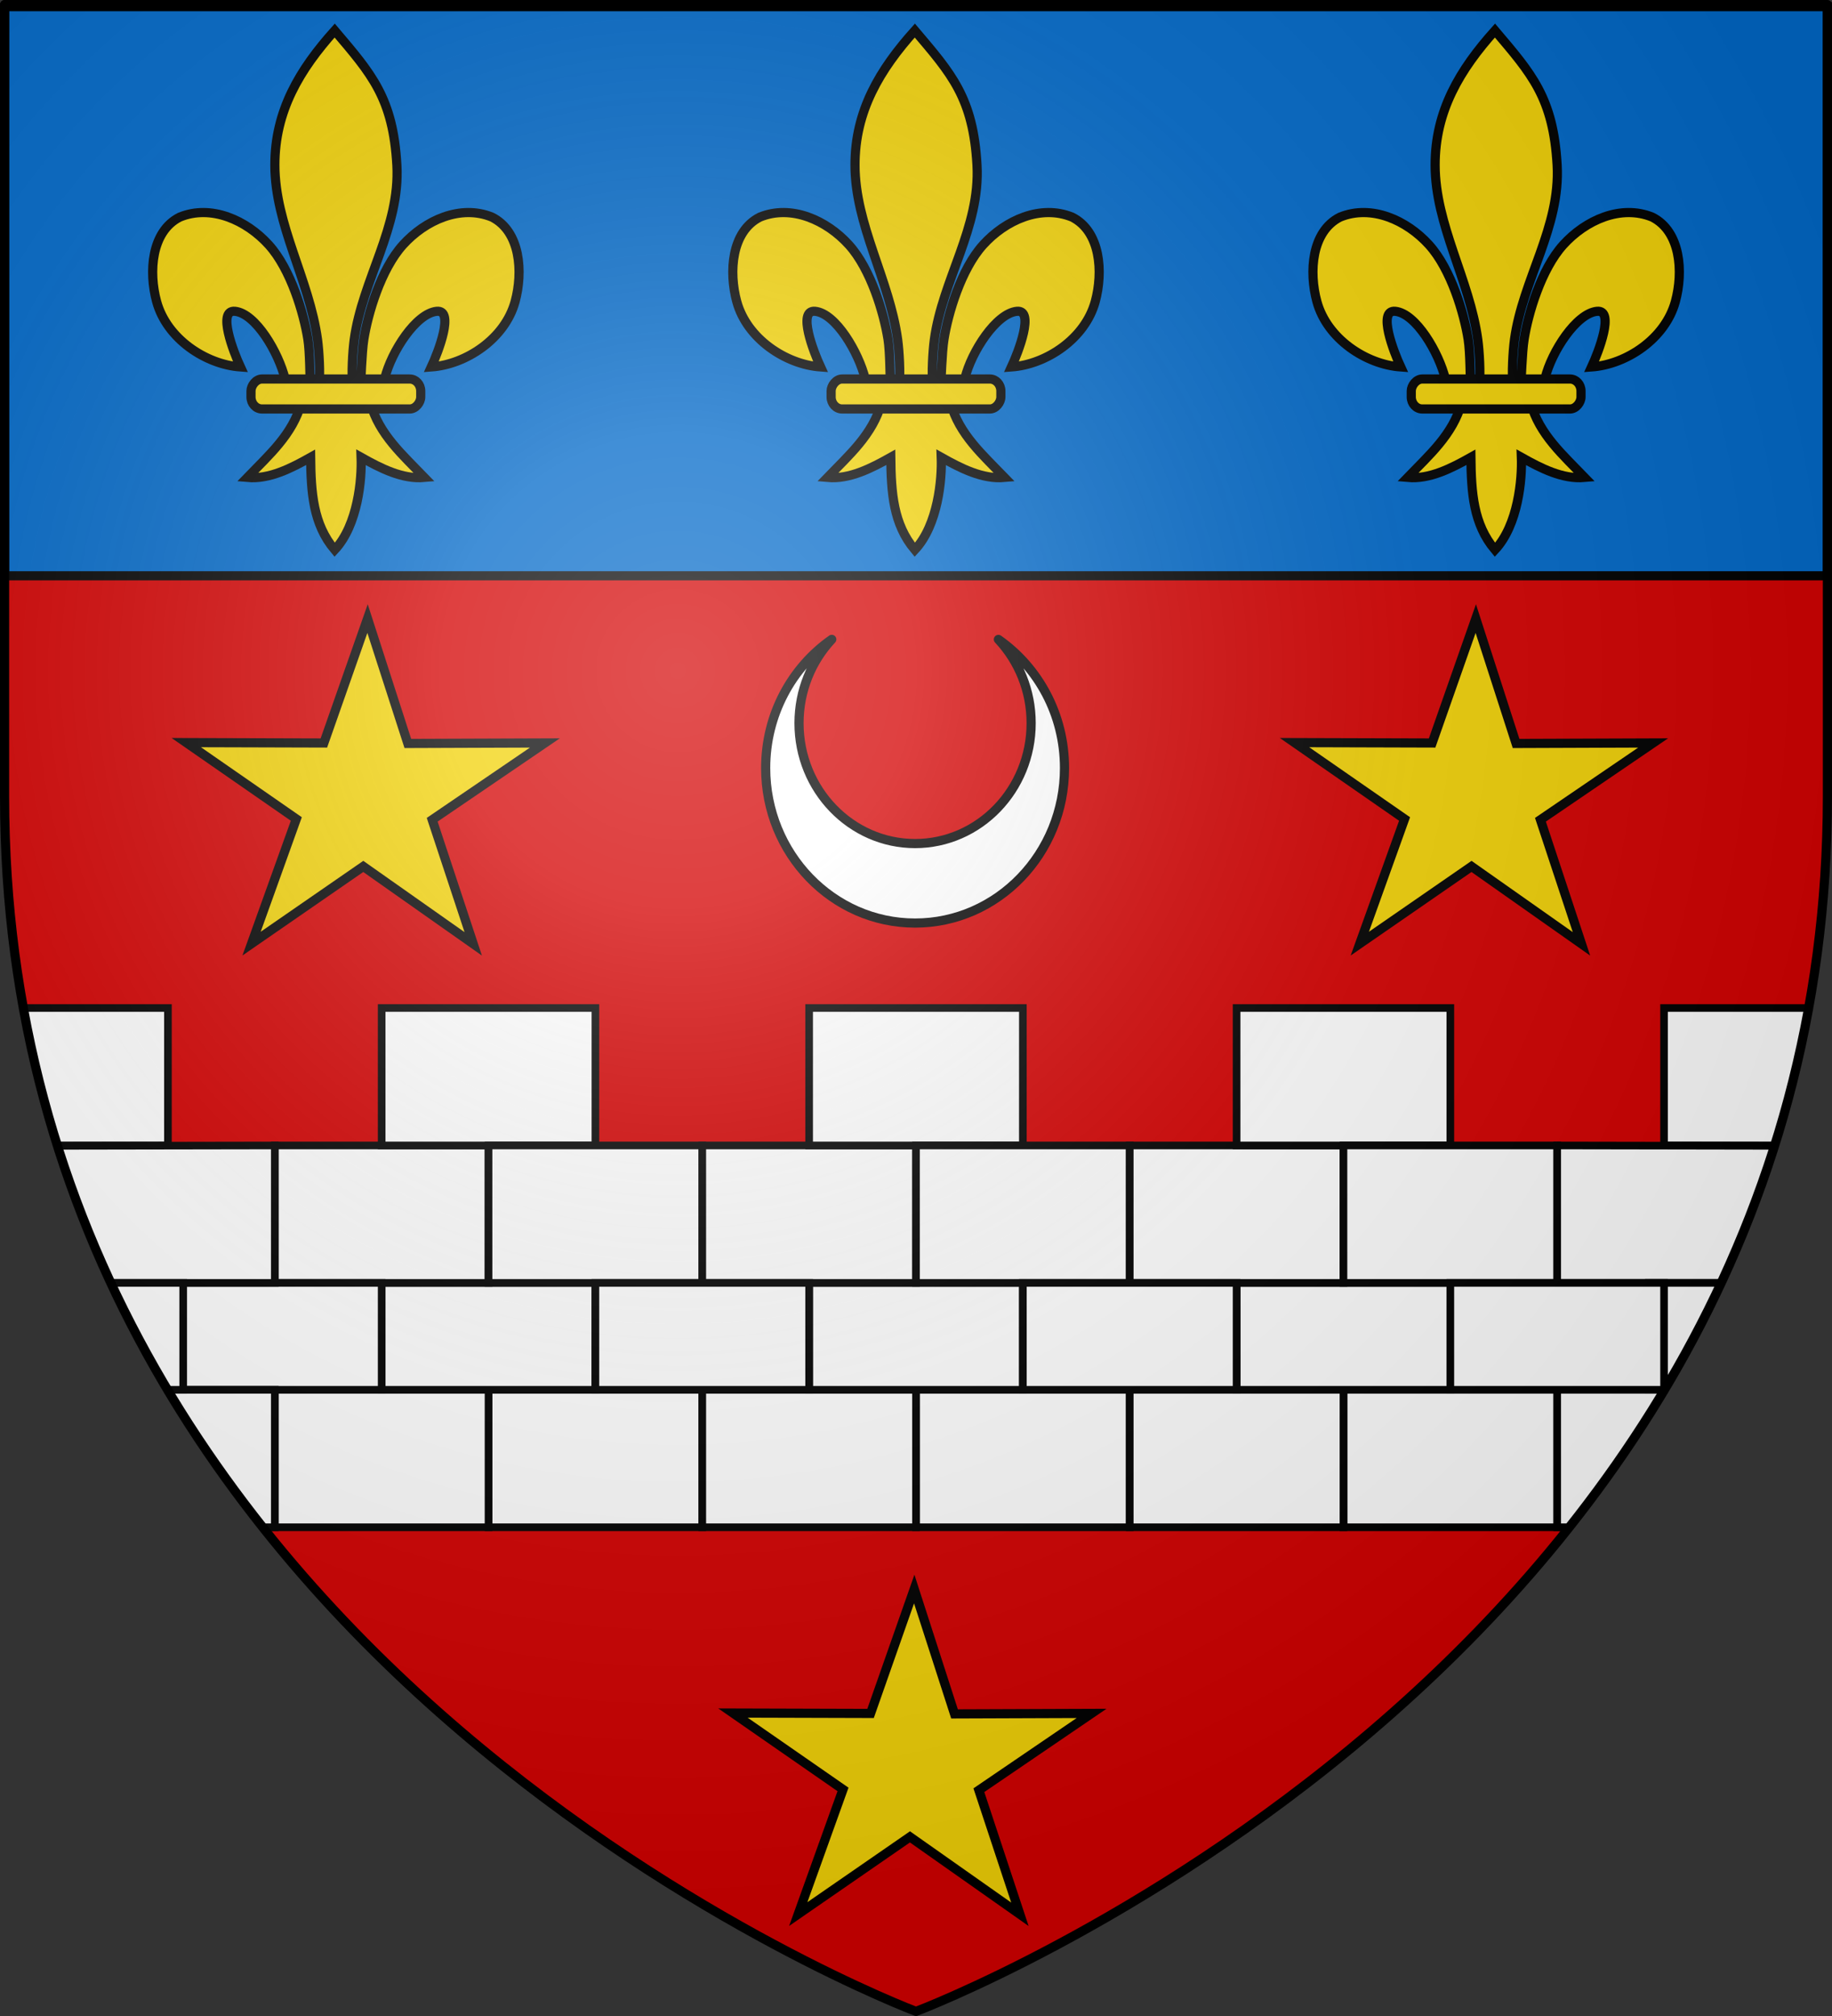 <?xml version="1.0" encoding="UTF-8" standalone="no"?>
<!-- Created with Inkscape (http://www.inkscape.org/) -->
<svg
   xmlns:svg="http://www.w3.org/2000/svg"
   xmlns="http://www.w3.org/2000/svg"
   xmlns:xlink="http://www.w3.org/1999/xlink"
   version="1.0"
   width="600"
   height="660"
   id="svg2">
  <rect width="100%" height="100%" fill="#333333" stroke="none"/>
  <defs
     id="defs6">
    <linearGradient
       id="linearGradient2893">
      <stop
         style="stop-color:#ffffff;stop-opacity:0.314"
         offset="0"
         id="stop2895" />
      <stop
         style="stop-color:#ffffff;stop-opacity:0.251"
         offset="0.19"
         id="stop2897" />
      <stop
         style="stop-color:#6b6b6b;stop-opacity:0.125"
         offset="0.6"
         id="stop2901" />
      <stop
         style="stop-color:#000000;stop-opacity:0.125"
         offset="1"
         id="stop2899" />
    </linearGradient>
    <radialGradient
       cx="221.445"
       cy="226.331"
       r="300"
       fx="221.445"
       fy="226.331"
       id="radialGradient3163"
       xlink:href="#linearGradient2893"
       gradientUnits="userSpaceOnUse"
       gradientTransform="matrix(1.353,0,0,1.349,-77.629,-85.747)" />
  </defs>
  <g
     style="display:inline"
     id="layer3">
    <path
       d="M 300,658.5 C 300,658.5 598.5,546.18 598.5,260.728 C 598.5,-24.723 598.5,2.176 598.5,2.176 L 1.5,2.176 L 1.5,260.728 C 1.5,546.18 300,658.5 300,658.5 z "
       style="fill:#d40000;fill-opacity:1;fill-rule:evenodd;stroke:none;stroke-width:1px;stroke-linecap:butt;stroke-linejoin:miter;stroke-opacity:1"
       id="path2855" />
    <rect
       width="597"
       height="187"
       x="1.5"
       y="1.5"
       style="fill:#0169c9;fill-opacity:1;fill-rule:evenodd;stroke:#000000;stroke-width:3;stroke-linecap:round;stroke-linejoin:round;stroke-miterlimit:4;stroke-dasharray:none;stroke-dashoffset:0;stroke-opacity:1;display:inline"
       id="rect11373" />
  </g>
  <g
     id="layer4">
    <use
       transform="translate(-140,-3.0398369e-6)"
       id="use2223"
       x="0"
       y="0"
       width="600"
       height="660"
       xlink:href="#g2223" />
    <g
       id="g2223">
      <use
         transform="translate(35,125)"
         id="use3200"
         x="0"
         y="0"
         width="1"
         height="1"
         xlink:href="#rect2193" />
      <use
         transform="translate(-35,125)"
         id="use3204"
         x="0"
         y="0"
         width="1"
         height="1"
         xlink:href="#rect2193" />
      <rect
         width="70"
         height="35"
         x="265"
         y="420"
         style="fill:#ffffff;fill-rule:evenodd;stroke:#000000;stroke-width:2.5;stroke-linecap:butt;stroke-linejoin:miter;stroke-miterlimit:4;stroke-dasharray:none;stroke-opacity:1"
         id="rect3202" />
      <use
         transform="translate(-35,45)"
         id="use2195"
         x="0"
         y="0"
         width="1"
         height="1"
         xlink:href="#rect2193" />
      <rect
         width="70"
         height="45"
         x="265"
         y="330"
         style="fill:#ffffff;fill-rule:evenodd;stroke:#000000;stroke-width:2.5;stroke-linecap:butt;stroke-linejoin:miter;stroke-miterlimit:4;stroke-dasharray:none;stroke-opacity:1"
         id="rect2193" />
      <use
         transform="translate(35,45)"
         id="use2207"
         x="0"
         y="0"
         width="1"
         height="1"
         xlink:href="#rect2193" />
    </g>
    <use
       transform="translate(140,-3.0398369e-6)"
       id="use2219"
       x="0"
       y="0"
       width="600"
       height="660"
       xlink:href="#g2223" />
    <use
       transform="matrix(-1,0,0,1,599.997,0)"
       id="use2238"
       x="0"
       y="0"
       width="600"
       height="660"
       xlink:href="#g2232" />
    <g
       id="g3248">
      <path
         d="M 109.617,10 C 121.66,24.198 128.741,32.027 129.978,54.056 C 131.123,74.443 118.685,91.486 116.004,111.205 C 115.495,114.945 115.059,122.579 115.518,125.675 C 115.859,127.968 116.905,134.973 118.048,126.305 C 118.283,124.523 118.451,115.579 119.172,111.037 C 120.485,102.763 124.689,88.212 131.984,80.151 C 139.275,72.093 150.83,66.866 161.134,71.081 C 170.47,75.779 171.353,89.047 168.696,98.75 C 165.369,110.901 152.656,119.311 141.258,120.135 C 143.516,115.264 148.922,101.36 143.059,101.912 C 136.272,102.551 128.154,115.145 126.041,123.783 C 125.245,127.037 125.567,132.088 121.305,131.879 C 124.115,142.235 132.047,149.087 138.997,156.316 C 131.752,156.973 124.586,153.254 118.265,149.712 C 118.532,156.812 117.268,171.81 109.617,180 C 102.515,171.567 101.868,161.282 101.735,149.712 C 95.414,153.254 88.248,156.973 81.003,156.316 C 87.953,149.087 95.885,142.235 98.695,131.879 C 94.433,132.088 94.177,127.352 93.381,124.099 C 91.268,115.46 83.728,102.551 76.941,101.912 C 71.078,101.36 76.484,115.264 78.742,120.135 C 67.344,119.311 54.631,110.901 51.304,98.75 C 48.647,89.047 49.53,75.779 58.866,71.081 C 69.17,66.866 80.725,72.093 88.016,80.151 C 95.311,88.212 99.515,102.763 100.828,111.037 C 101.549,115.579 101.428,123.892 101.663,125.675 C 102.806,134.342 104.141,127.968 104.482,125.675 C 104.941,122.579 104.505,114.945 103.996,111.205 C 101.315,91.486 90.054,73.749 90.022,54.056 C 89.993,36.274 98.19,22.744 109.617,10 z "
         style="fill:#f2d207;fill-opacity:1;fill-rule:evenodd;stroke:#000000;stroke-width:3;stroke-linecap:butt;stroke-linejoin:miter;stroke-miterlimit:4;stroke-dasharray:none;stroke-opacity:1"
         id="path3415" />
      <rect
         width="55.592"
         height="9.808"
         rx="3.599"
         ry="3.925"
         x="-137.796"
         y="124.082"
         transform="scale(-1,1)"
         style="fill:#f2d207;fill-opacity:1;fill-rule:evenodd;stroke:#000000;stroke-width:3;stroke-linejoin:round;stroke-miterlimit:4;stroke-dasharray:none;stroke-opacity:1"
         id="rect3417" />
    </g>
    <path
       d="M 272.415,209.319 C 259.358,218.434 250.764,233.905 250.764,251.444 C 250.764,279.454 272.689,302.191 299.7,302.191 C 326.71,302.191 348.636,279.454 348.636,251.444 C 348.636,233.912 340.032,218.451 326.984,209.334 C 333.613,216.431 337.713,226.095 337.713,236.748 C 337.713,258.508 320.683,276.168 299.7,276.168 C 278.717,276.168 261.686,258.508 261.686,236.748 C 261.686,226.088 265.779,216.417 272.415,209.319 z "
       style="fill:#ffffff;fill-opacity:1;fill-rule:evenodd;stroke:#000000;stroke-width:3;stroke-linecap:round;stroke-linejoin:round;stroke-miterlimit:4;stroke-dasharray:none;stroke-dashoffset:0;stroke-opacity:1"
       id="path2375" />
    <path
       d="M 154.985,309 L 118.976,283.65 L 82.39,308.927 L 97.049,268.12 L 61,243.112 L 106.069,243.243 L 120.375,202.51 L 133.57,243.397 L 178.461,243.231 L 141.547,268.37 L 154.985,309 z "
       style="color:#000000;fill:#f2d207;fill-opacity:1;fill-rule:nonzero;stroke:#000000;stroke-width:3;stroke-linecap:butt;stroke-linejoin:miter;marker:none;marker-start:none;marker-mid:none;marker-end:none;stroke-miterlimit:4;stroke-dasharray:none;stroke-dashoffset:0;stroke-opacity:1;visibility:visible;display:inline;overflow:visible;enable-background:accumulate"
       id="path3756" />
    <use
       transform="translate(362.962,1.2023109e-6)"
       id="use3321"
       x="0"
       y="0"
       width="1"
       height="1"
       xlink:href="#path3756" />
    <use
       transform="translate(179.046,317.705)"
       id="use3323"
       x="0"
       y="0"
       width="1"
       height="1"
       xlink:href="#path3756" />
    <use
       transform="translate(70,0)"
       id="use3216"
       x="0"
       y="0"
       width="600"
       height="660"
       xlink:href="#rect3202" />
    <use
       transform="translate(210,0)"
       id="use3220"
       x="0"
       y="0"
       width="600"
       height="660"
       xlink:href="#rect3202" />
    <use
       transform="translate(-70,0)"
       id="use3222"
       x="0"
       y="0"
       width="600"
       height="660"
       xlink:href="#rect3202" />
    <use
       transform="translate(-210,0)"
       id="use3226"
       x="0"
       y="0"
       width="600"
       height="660"
       xlink:href="#rect3202" />
    <g
       id="g2232">
      <path
         d="M 7.868,330 L 55,330 L 55,375 L 19.056,375"
         style="fill:#ffffff;fill-rule:evenodd;stroke:#000000;stroke-width:2.5;stroke-linecap:butt;stroke-linejoin:miter;stroke-miterlimit:4;stroke-opacity:1"
         id="use2215" />
      <path
         d="M 18.648,375.123 L 90,375 L 90,420 L 36.268,420"
         style="fill:#ffffff;fill-rule:evenodd;stroke:#000000;stroke-width:2.5;stroke-linecap:butt;stroke-linejoin:miter;stroke-miterlimit:4;stroke-opacity:1"
         id="use2221" />
      <path
         d="M 55.201,455 L 90,455 L 90,500 L 86.06,500"
         style="fill:#ffffff;fill-rule:evenodd;stroke:#000000;stroke-width:2.5;stroke-linecap:butt;stroke-linejoin:miter;stroke-miterlimit:4;stroke-opacity:1"
         id="use3210" />
      <path
         d="M 36.637,420 L 60,420 L 60,455 L 54.832,455"
         style="fill:#ffffff;fill-rule:evenodd;stroke:#000000;stroke-width:2.5;stroke-linecap:butt;stroke-linejoin:miter;stroke-miterlimit:4;stroke-opacity:1"
         id="use3230" />
    </g>
    <use
       transform="translate(190,0)"
       id="use3252"
       x="0"
       y="0"
       width="600"
       height="660"
       xlink:href="#g3248" />
    <use
       transform="translate(380,0)"
       id="use3258"
       x="0"
       y="0"
       width="600"
       height="660"
       xlink:href="#g3248" />
  </g>
  <g
     id="layer2">
    <path
       d="M 300,658.5 C 300,658.5 598.5,546.18 598.5,260.728 C 598.5,-24.723 598.5,2.176 598.5,2.176 L 1.5,2.176 L 1.5,260.728 C 1.5,546.18 300,658.5 300,658.5 z "
       style="opacity:1;fill:url(#radialGradient3163);fill-opacity:1;fill-rule:evenodd;stroke:none;stroke-width:1px;stroke-linecap:butt;stroke-linejoin:miter;stroke-opacity:1"
       id="path2875" />
  </g>
  <g
     id="layer1">
    <path
       d="M 300,658.5 C 300,658.5 1.5,546.18 1.5,260.728 C 1.5,-24.723 1.5,2.176 1.5,2.176 L 598.5,2.176 L 598.5,260.728 C 598.5,546.18 300,658.5 300,658.5 z "
       style="opacity:1;fill:none;fill-opacity:1;fill-rule:evenodd;stroke:#000000;stroke-width:3;stroke-linecap:butt;stroke-linejoin:miter;stroke-miterlimit:4;stroke-dasharray:none;stroke-opacity:1"
       id="path1411" />
  </g>
</svg>
